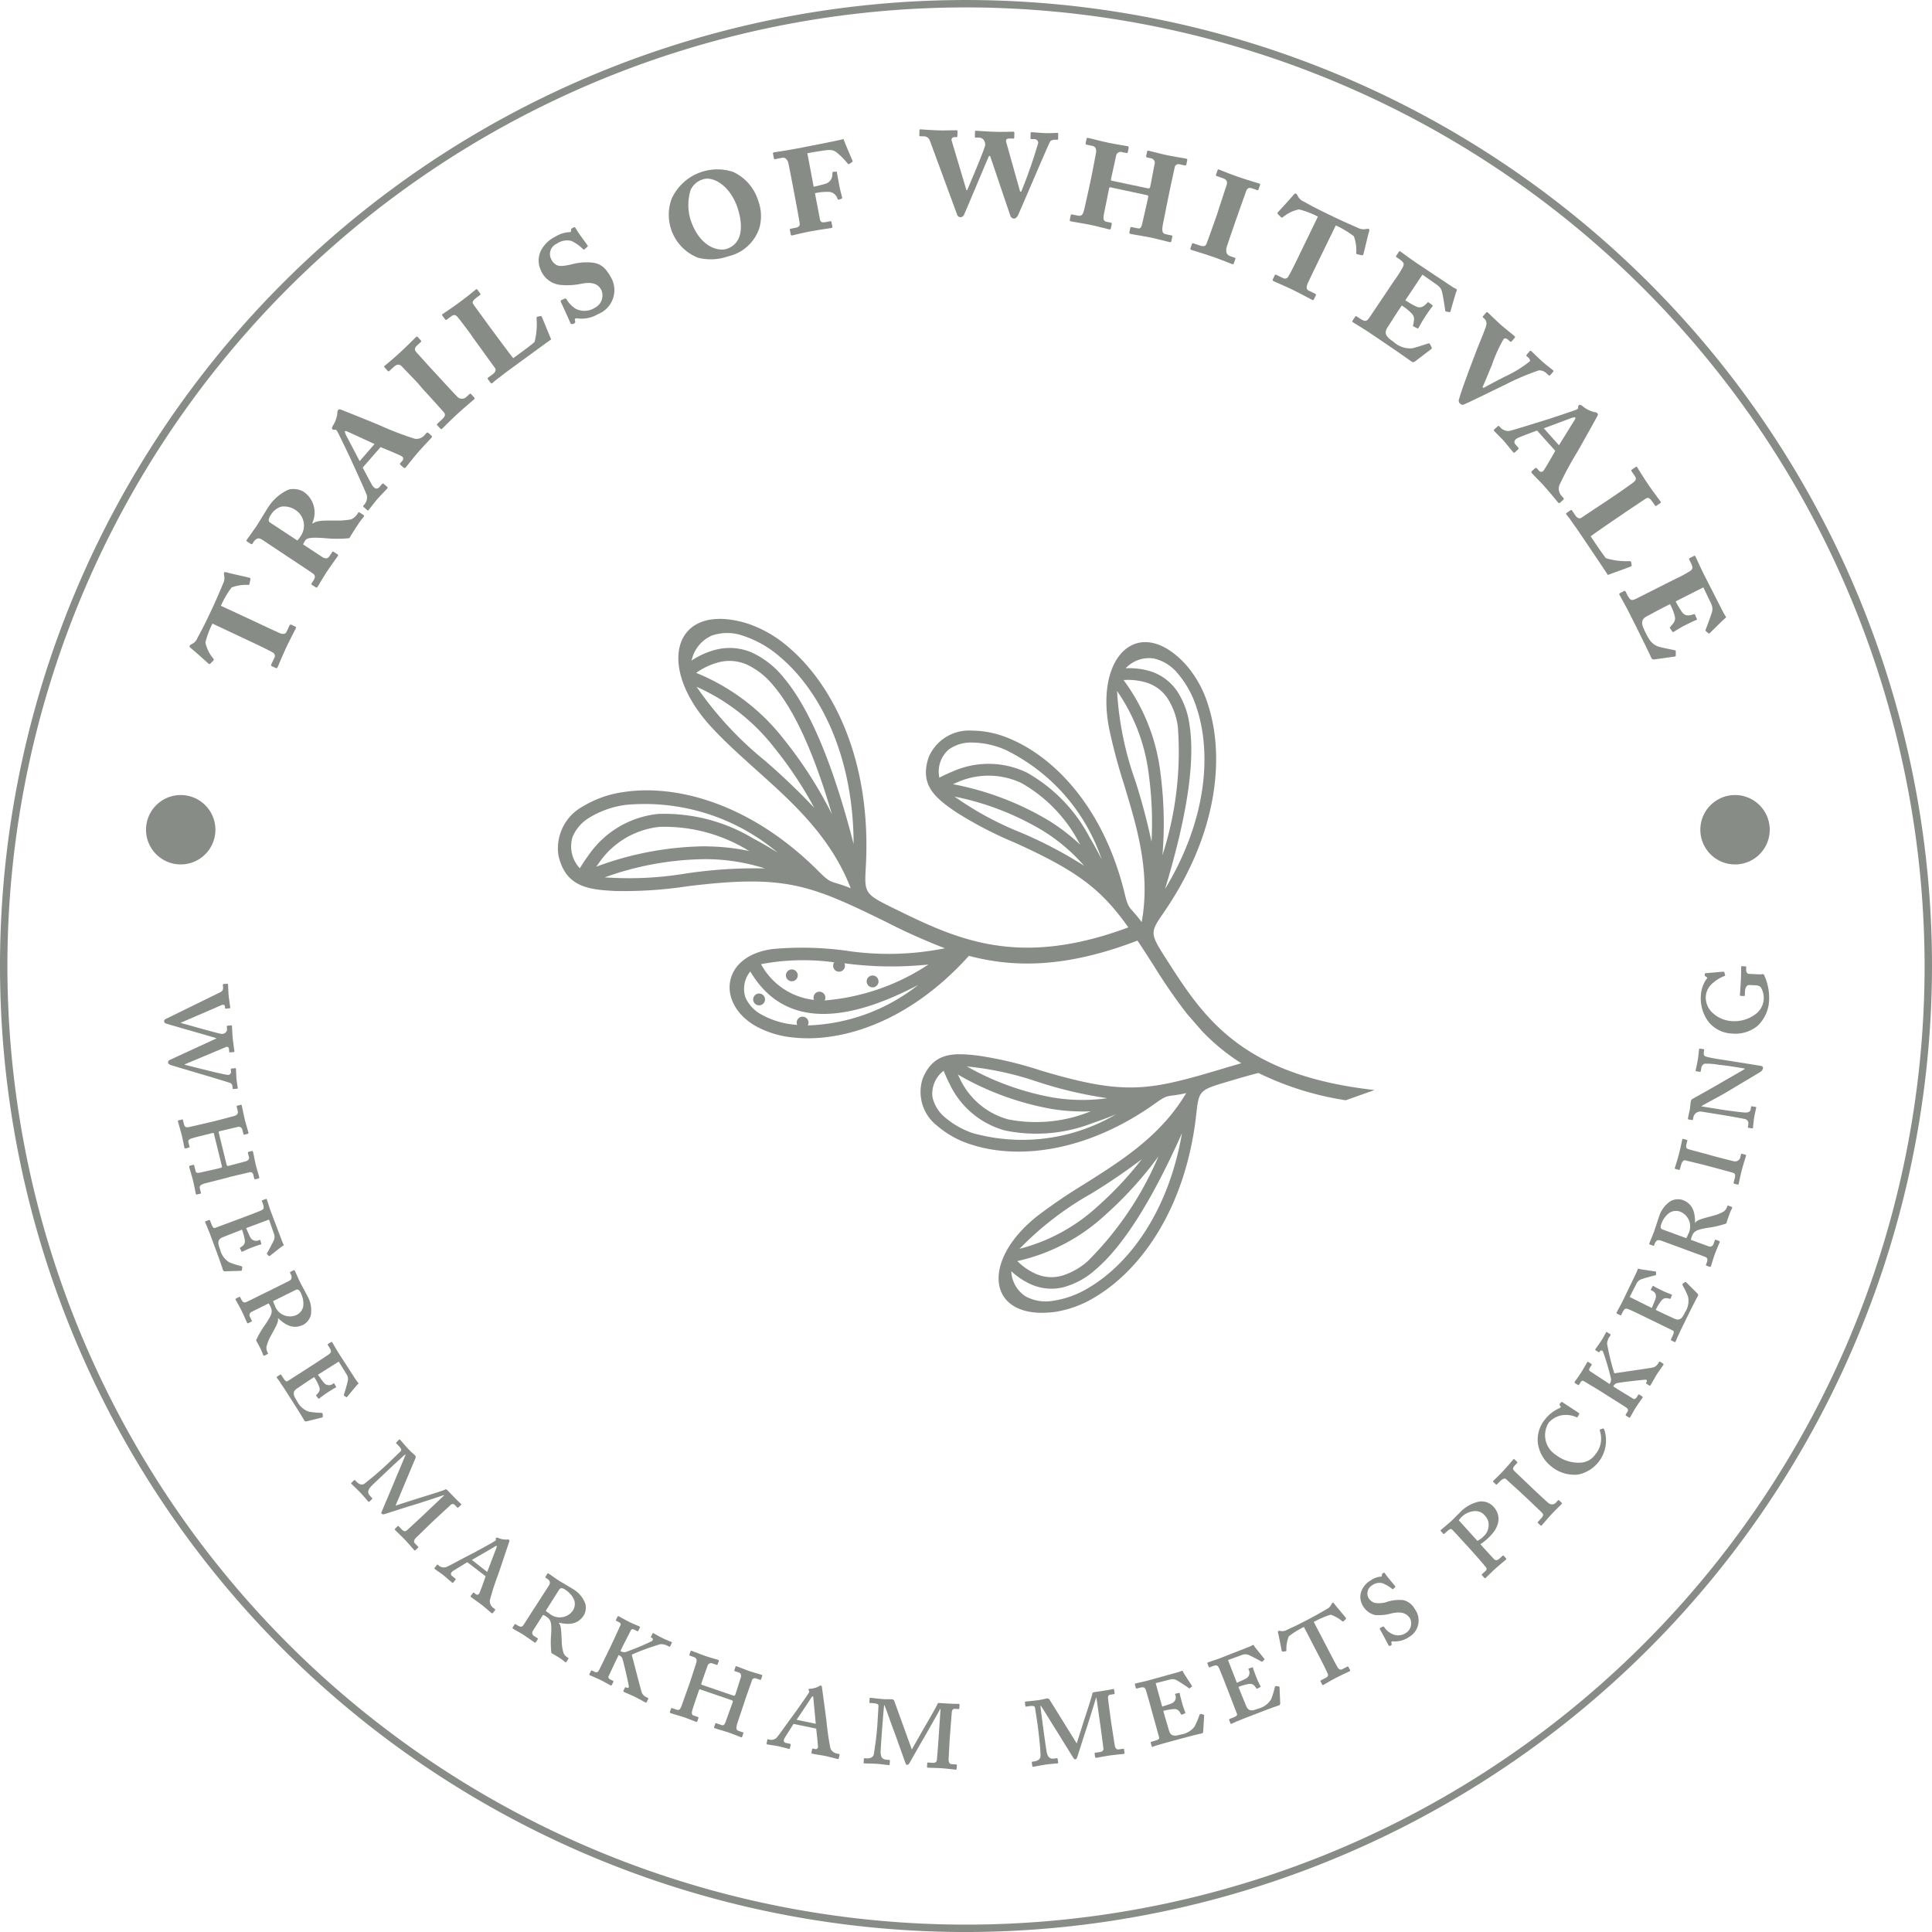 <svg id="seal" xmlns="http://www.w3.org/2000/svg" xmlns:xlink="http://www.w3.org/1999/xlink" width="106.692" height="106.693" viewBox="0 0 106.692 106.693">
  <defs>
    <clipPath id="clip-path">
      <rect id="Rectangle_72" data-name="Rectangle 72" width="106.692" height="106.693" fill="#878d86"/>
    </clipPath>
  </defs>
  <g id="Group_132" data-name="Group 132" clip-path="url(#clip-path)">
    <path id="Path_140" data-name="Path 140" d="M93.129,99.409a9.8,9.8,0,0,0,2.957.032,22.911,22.911,0,0,1-3.837-.9,17.227,17.227,0,0,0-3.915-.853,15.026,15.026,0,0,0,4.8,1.725m4.856,3.4a33.491,33.491,0,0,1-2.793,1.9,17.44,17.44,0,0,0-3.957,3.046,10.058,10.058,0,0,0,4.322-2.353,19.123,19.123,0,0,0,2.427-2.593m2.226-1.447q-2.5,5.608-4.78,7.543a4.373,4.373,0,0,1-1.748.966,2.762,2.762,0,0,1-1.75-.127,3.935,3.935,0,0,1-1.152-.753,1.74,1.74,0,0,0,.793,1.392,2.339,2.339,0,0,0,1.5.245,5.285,5.285,0,0,0,2.013-.741c2.134-1.269,4.357-4.089,5.122-8.524m-1.3,1.286a20.676,20.676,0,0,1-2.935,3.234,10.5,10.5,0,0,1-4.86,2.55,3.428,3.428,0,0,0,1.06.721,2.14,2.14,0,0,0,1.353.1,3.759,3.759,0,0,0,1.491-.833,18.168,18.168,0,0,0,3.89-5.771M90.6,100.608a7.967,7.967,0,0,0,4.486-.409l.1-.033a10.824,10.824,0,0,1-2.153-.127,15.886,15.886,0,0,1-5.2-1.905l.1.2a4.159,4.159,0,0,0,2.675,2.276m-1.829.793a10.218,10.218,0,0,0,7.789-1.072q-.658.273-1.273.476a8.564,8.564,0,0,1-4.852.419,4.773,4.773,0,0,1-3.077-2.6,7.634,7.634,0,0,1-.315-.7,1.585,1.585,0,0,0-.617,1.462,2.034,2.034,0,0,0,.7,1.121,4.631,4.631,0,0,0,1.648.9m4.081-17.294A16.192,16.192,0,0,0,87.561,82.1c.07-.031.139-.06.208-.088a4.25,4.25,0,0,1,3.586.031,8.133,8.133,0,0,1,3.188,3.314l.054.09a11.066,11.066,0,0,0-1.747-1.34m2.918,2.134q-.326-.651-.665-1.217a8.748,8.748,0,0,0-3.464-3.567,4.87,4.87,0,0,0-4.112-.049,7.617,7.617,0,0,0-.714.333,1.617,1.617,0,0,1,.5-1.54,2.072,2.072,0,0,1,1.286-.4,4.729,4.729,0,0,1,1.873.407,10.437,10.437,0,0,1,5.3,6.033m-8.116-3.455a15.341,15.341,0,0,1,4.854,1.873,10.007,10.007,0,0,1,2.3,1.95,23.379,23.379,0,0,0-3.566-1.865,17.563,17.563,0,0,1-3.591-1.958M99.986,78.97a18.546,18.546,0,0,1-.854,7.052,21.066,21.066,0,0,0-.1-4.457,10.724,10.724,0,0,0-2.047-5.215,3.494,3.494,0,0,1,1.3.151,2.181,2.181,0,0,1,1.109.829,3.83,3.83,0,0,1,.595,1.639m-3.365-2.018a10.259,10.259,0,0,1,1.764,4.7,19.548,19.548,0,0,1,.141,3.623,34.421,34.421,0,0,0-.886-3.332,17.84,17.84,0,0,1-1.018-5m2.655,10.932q1.816-6,1.352-9.016a4.466,4.466,0,0,0-.7-1.913,2.82,2.82,0,0,0-1.435-1.071A4.024,4.024,0,0,0,97.1,75.7a1.774,1.774,0,0,1,1.542-.544,2.388,2.388,0,0,1,1.321.814,5.414,5.414,0,0,1,1.058,1.917c.8,2.406.63,6.068-1.743,10m-25.34-2.357a17.68,17.68,0,0,0-6.072,1.127c.047-.068.1-.135.143-.2a4.639,4.639,0,0,1,3.362-2,8.876,8.876,0,0,1,4.855,1.283l.1.054a12.041,12.041,0,0,0-2.39-.259m3.932.335q-.673-.422-1.311-.759A9.546,9.546,0,0,0,71.3,83.742a5.318,5.318,0,0,0-3.864,2.287,8.537,8.537,0,0,0-.477.716,1.766,1.766,0,0,1-.406-1.721,2.26,2.26,0,0,1,.973-1.1,5.157,5.157,0,0,1,1.978-.682,11.39,11.39,0,0,1,8.362,2.623m-9.531,1.381a16.756,16.756,0,0,1,5.591-1.006,10.931,10.931,0,0,1,3.255.513,25.5,25.5,0,0,0-4.384.283,19.146,19.146,0,0,1-4.461.21m9.341-10.555q1.738,2.066,3.2,7.063a23.04,23.04,0,0,0-2.625-4.1,11.711,11.711,0,0,0-4.868-3.7,3.812,3.812,0,0,1,1.3-.6,2.382,2.382,0,0,1,1.505.144,4.176,4.176,0,0,1,1.485,1.192m-4.283.026A11.21,11.21,0,0,1,77.709,80.1,21.308,21.308,0,0,1,79.9,83.4,37.58,37.58,0,0,0,77.179,80.8,19.442,19.442,0,0,1,73.4,76.714m8.678,8.691q-1.709-6.628-3.853-9.177a4.881,4.881,0,0,0-1.742-1.386,3.084,3.084,0,0,0-1.946-.185,4.394,4.394,0,0,0-1.406.614,1.938,1.938,0,0,1,1.13-1.382,2.611,2.611,0,0,1,1.694.009,5.9,5.9,0,0,1,2.075,1.188c2.11,1.791,4.029,5.3,4.048,10.318m-3.661,7.466a.327.327,0,1,0,.036-.46.327.327,0,0,0-.036.46m4.46.335a.327.327,0,1,0,.037-.461.327.327,0,0,0-.037.461m-2.4.842a.327.327,0,1,0-.587-.034,3.794,3.794,0,0,1-2.925-1.974,12.556,12.556,0,0,1,4.041-.1.327.327,0,1,0,.564.053h0a19.531,19.531,0,0,0,4.638.067,12.167,12.167,0,0,1-5.734,1.985M76.61,94.2a.327.327,0,1,0,.036-.461.327.327,0,0,0-.036.461m2.938,1.222a.327.327,0,1,0-.588-.026c-.074-.007-.146-.014-.218-.023a4.55,4.55,0,0,1-1.76-.555,1.975,1.975,0,0,1-.876-.937,1.5,1.5,0,0,1,.267-1.436q2.539,4.279,9.269.743a10.365,10.365,0,0,1-6.093,2.234m21.452,4.9c-.588,5.3-3.141,8.65-5.585,10.1a5.935,5.935,0,0,1-2.26.827c-3.707.46-4.123-2.8-.9-5.327a31.056,31.056,0,0,1,2.6-1.762c2.048-1.293,4.191-2.647,5.588-5-1.04.241-.924.006-1.67.541-3.953,2.828-7.761,3.1-10.2,2.3a5.278,5.278,0,0,1-1.876-1.031,2.364,2.364,0,0,1-.808-2.606c.605-1.48,1.725-1.434,3.087-1.271a21,21,0,0,1,3.457.826c4.686,1.4,5.977,1.1,10.054-.115.333-.1.665-.2,1-.292a11.381,11.381,0,0,1-2.164-1.77l-.838-.962a30.65,30.65,0,0,1-1.823-2.642c-.329-.516-.628-.981-.911-1.4-3.964,1.524-6.849,1.495-9.307.842-3.381,3.759-7.18,4.816-9.784,4.5a5.263,5.263,0,0,1-2.038-.648c-2.121-1.258-1.846-3.859.995-4.23a18.039,18.039,0,0,1,4.025.09,15.7,15.7,0,0,0,5.474-.13,33.258,33.258,0,0,1-3.2-1.431c-4.257-2.088-5.619-2.658-11.028-1.991A23.451,23.451,0,0,1,68.933,88c-1.527-.074-2.766-.231-3.157-1.97a2.636,2.636,0,0,1,1.372-2.714,5.874,5.874,0,0,1,2.253-.785c2.825-.425,6.962.575,10.781,4.417.721.726.637.445,1.735.9-1.1-2.847-3.2-4.731-5.213-6.533-.888-.8-1.758-1.575-2.526-2.417-3.073-3.372-2.009-6.881,1.979-5.688a6.611,6.611,0,0,1,2.33,1.329c2.417,2.051,4.6,6.2,4.264,12.14-.082,1.443-.065,1.488,1.541,2.276,3.42,1.677,6.817,3.342,12.958,1.053-1.479-2.075-2.751-3.09-6.274-4.679a21.361,21.361,0,0,1-3.22-1.673c-1.16-.784-2.055-1.5-1.534-3.044a2.413,2.413,0,0,1,2.365-1.471,5.392,5.392,0,0,1,2.136.457c2.413,1.012,5.174,3.764,6.335,8.588.219.911.287.652.927,1.533h0c.5-2.75-.254-5.226-.97-7.593a31.987,31.987,0,0,1-.826-3.094c-.8-4.1,1.7-6.341,4.256-3.51a6.057,6.057,0,0,1,1.191,2.149c.915,2.755.649,7.044-2.441,11.531-.751,1.09-.759,1.134.123,2.514,2.065,3.233,4.116,6.442,11.525,7.275l-1.588.565a16.712,16.712,0,0,1-4.825-1.508c-.582.149-1.154.319-1.728.489-1.539.457-1.56.495-1.7,1.783" transform="translate(-34.938 -38.795)" fill="#878d86" fill-rule="evenodd"/>
    <path id="Path_141" data-name="Path 141" d="M53.346,106.693a53.346,53.346,0,1,1,53.346-53.347,53.407,53.407,0,0,1-53.346,53.347m0-106.283a52.937,52.937,0,1,0,52.937,52.936A53,53,0,0,0,53.346.409" transform="translate(0 0)" fill="#878d86"/>
    <path id="Path_142" data-name="Path 142" d="M20.491,120.424l0,.031c.245.049,2.216.573,2.406.555a.164.164,0,0,0,.142-.189l-.011-.119c0-.032.02-.042.052-.045l.19-.018c.024,0,.04,0,.044.045s.016.422.03.565c.015.159.066.443.072.489,0,.024-.013.033-.06.037l-.175.016c-.032,0-.048,0-.051-.035l-.009-.1a.253.253,0,0,0-.09-.184c-.068-.049-3.031-.91-3.3-1-.075-.025-.158-.065-.166-.145s.06-.126.121-.156L22.228,119v-.016c-.2-.069-2.543-.733-2.75-.8-.074-.025-.126-.06-.132-.124s.03-.107.106-.146l3-1.47a.257.257,0,0,0,.149-.279l-.013-.134c0-.024.013-.033.037-.036l.206-.019c.032,0,.04,0,.044.036s.019.446.035.621c.012.119.082.6.086.647s-.011.05-.051.054l-.182.017a.042.042,0,0,1-.052-.043l-.008-.087c-.006-.063-.074-.112-.167-.072l-2.259.976,0,.024c.171.032,2.114.6,2.258.6a.336.336,0,0,0,.216-.085.266.266,0,0,0,.067-.222l-.011-.111c0-.024.013-.034.044-.037l.2-.019a.037.037,0,0,1,.043.037c0,.039.022.486.043.7.015.158.085.64.091.695,0,.024-.012.041-.059.045l-.175.017c-.032,0-.049,0-.052-.035l-.015-.159a.112.112,0,0,0-.17-.1Z" transform="translate(-10.283 -61.651)" fill="#878d86"/>
    <path id="Path_143" data-name="Path 143" d="M23.681,134.291c-.163.039-1.088.275-1.157.293-.3.081-.366.147-.326.309l.055.224c.007.031-.014.044-.045.052l-.17.041c-.038.01-.058,0-.069-.049-.017-.069-.091-.469-.151-.716-.04-.163-.177-.621-.208-.745-.013-.054.006-.075.037-.082l.178-.044c.03-.007.05,0,.059.043l.074.3c.029.116.127.116.3.073.108-.026.9-.2,1.04-.239l.069-.017c.054-.014.054-.046.033-.132l-.423-1.723c-.015-.062-.027-.076-.066-.066l-.069.016c-.131.033-.889.219-1.034.263-.237.066-.271.132-.244.24l.057.231c.007.031,0,.051-.043.06l-.17.041a.048.048,0,0,1-.066-.033c-.022-.092-.106-.532-.148-.7-.037-.147-.183-.643-.209-.751-.009-.039,0-.059.041-.067l.178-.044c.038-.009.05,0,.059.043l.059.24c.044.177.169.155.334.122.1-.024,1.063-.244,1.186-.275l.217-.053c.309-.076.908-.24.986-.259.224-.055.273-.157.238-.3l-.052-.209c-.011-.046,0-.066.039-.076l.163-.039c.046-.012.064-.008.078.046.021.085.121.593.169.786.042.17.173.6.193.691.012.046,0,.066-.046.077l-.163.04c-.039.009-.056.006-.069-.048l-.053-.217a.2.2,0,0,0-.252-.159c-.069.017-.713.166-.945.223l-.062.016a.055.055,0,0,0-.047.077l.43,1.747c.019.078.042.1.1.09l.07-.018c.208-.051.808-.215.87-.23.163-.04.228-.138.2-.239l-.056-.224c-.01-.038,0-.059.033-.066l.178-.044c.039-.009.059,0,.068.04.021.085.115.57.157.741.032.132.17.589.184.652s-.006.075-.06.089l-.147.036c-.031.007-.056.005-.071-.056l-.05-.2a.167.167,0,0,0-.227-.125c-.116.029-.9.212-1.077.256Z" transform="translate(-11.157 -69.246)" fill="#878d86"/>
    <path id="Path_144" data-name="Path 144" d="M26.452,142.953c.017.045.2.477.24.531a.355.355,0,0,0,.488.123c.03-.011.04-.006.051.024l.054.167c.011.03,0,.058-.028.061-.073.01-.468.157-.535.183-.164.061-.387.17-.482.213a.034.034,0,0,1-.052-.023l-.073-.151c-.008-.023-.014-.037.014-.057.172-.106.275-.2.247-.406a2.823,2.823,0,0,0-.156-.579l-.253.1c-.261.1-.688.273-.785.309-.351.131-.293.355-.173.676a1.157,1.157,0,0,0,.5.713,4.021,4.021,0,0,0,.647.208c.066.018.087.053.081.081l-.022.144a.049.049,0,0,1-.044.042l-.891.027a.128.128,0,0,1-.105-.055c-.008-.022-.042-.137-.149-.445s-.287-.794-.579-1.577c-.025-.067-.083-.2-.133-.333s-.11-.248-.126-.293.006-.053.036-.064l.172-.064c.03-.012.05,0,.064.035l.025.068c.131.35.169.361.274.323l1.588-.593c.4-.148.877-.335.949-.371.148-.081.161-.136.05-.435l-.028-.075c-.008-.022,0-.036.041-.05l.179-.066a.037.037,0,0,1,.052.023c.041.112.172.531.214.643l.63,1.668c.028.075.079.167.09.2.006.015,0,.035-.088.083-.062.04-.625.488-.672.522-.028.018-.043.024-.056.012l-.1-.1c-.013-.013-.024-.042.005-.079s.3-.537.373-.708a.479.479,0,0,0,.006-.325l-.28-.8Z" transform="translate(-12.857 -75.133)" fill="#878d86"/>
    <path id="Path_145" data-name="Path 145" d="M30.73,150.337c.139-.078.186-.181.086-.38l-.035-.072c-.011-.022.007-.039.036-.053l.171-.086c.021-.01.043,0,.057.024s.217.489.281.617c.043.086.373.7.418.789a1.586,1.586,0,0,1,.183,1.066.867.867,0,0,1-.4.509c-.492.244-.916.108-1.4-.356l-.014.007c.045.182-.1.435-.373.934a2.473,2.473,0,0,0-.258.626.553.553,0,0,0,.081.36c.015.029,0,.046-.046.067l-.143.071a.048.048,0,0,1-.071-.017c-.007-.015-.029-.075-.057-.15s-.067-.154-.1-.225c-.082-.164-.174-.331-.242-.449a5.23,5.23,0,0,1,.529-.9c.314-.476.418-.662.269-.961a.8.8,0,0,0-.107-.178l-.941.468a.2.2,0,0,0-.079.288l.092.186c.015.028.007.05-.014.06l-.171.086c-.035.017-.057.01-.078-.033s-.195-.445-.312-.681c-.089-.178-.291-.532-.316-.582-.014-.028,0-.053.036-.071l.164-.082c.022-.01.043,0,.057.026l.043.085c.085.171.156.242.313.164.353-.166.77-.383,1.209-.593Zm-.886,1.117a1.646,1.646,0,0,0,.092.222.881.881,0,0,0,1.2.544.678.678,0,0,0,.375-.482,1.323,1.323,0,0,0-.151-.768c-.054-.108-.135-.2-.264-.136Z" transform="translate(-14.765 -79.6)" fill="#878d86"/>
    <path id="Path_146" data-name="Path 146" d="M34.89,160.011c.026.04.3.422.348.467a.355.355,0,0,0,.5.016c.027-.016.037-.015.055.012l.088.152c.017.027.017.056-.015.066-.069.026-.423.253-.484.293-.147.095-.342.248-.425.311-.027.017-.042.007-.055-.013l-.1-.131c-.013-.021-.022-.034,0-.058.146-.142.227-.251.156-.451a2.865,2.865,0,0,0-.276-.533l-.228.148c-.234.15-.614.413-.7.469-.315.2-.21.409-.025.7a1.153,1.153,0,0,0,.644.589,4.117,4.117,0,0,0,.677.067c.068,0,.1.033.1.061l.009.147a.048.048,0,0,1-.034.049l-.865.216a.124.124,0,0,1-.114-.031c-.013-.02-.071-.125-.24-.4s-.45-.713-.9-1.417c-.039-.06-.123-.177-.2-.3s-.16-.219-.185-.259-.006-.053.021-.07l.154-.1c.027-.017.049-.013.071.021l.039.059c.2.316.242.319.335.258l1.426-.917c.355-.229.786-.515.848-.564.128-.111.129-.169-.043-.437l-.043-.067c-.014-.02,0-.035.029-.057l.161-.1a.038.038,0,0,1,.055.012c.064.1.281.482.346.583l.971,1.5c.044.067.112.145.13.172s0,.036-.068.1c-.052.052-.507.61-.545.653-.022.024-.036.033-.051.024l-.116-.077c-.015-.009-.033-.036-.012-.078.012-.027.18-.588.214-.771a.477.477,0,0,0-.063-.319l-.443-.718Z" transform="translate(-17.331 -84.095)" fill="#878d86"/>
    <path id="Path_147" data-name="Path 147" d="M44.035,169.712a.037.037,0,0,1,.056,0c.033.034.322.374.476.536s.275.255.347.33a.136.136,0,0,1,.029.158l-1.1,2.623c.154-.058,1-.323,1.318-.427.273-.082,1.335-.409,1.409-.458.046-.032.09-.02.145.037.575.607.707.712.746.753.022.023.01.045-.019.072l-.121.115a.05.05,0,0,1-.079,0l-.132-.138a.154.154,0,0,0-.225.006c-.052.05-.936.865-1.016.942s-.827.805-.879.854c-.11.1-.169.226-.082.319l.181.19a.038.038,0,0,1,0,.057l-.139.131a.05.05,0,0,1-.079,0c-.044-.046-.333-.386-.525-.588-.137-.145-.494-.487-.533-.527-.022-.023-.015-.052.025-.09l.116-.11a.042.042,0,0,1,.067,0l.175.185c.11.115.211.1.264.046.092-.076.877-.81.935-.865l1.133-1.074-.005-.016c-.085.026-1.505.5-1.789.577-.216.062-1.426.452-1.477.468s-.13.036-.174-.011-.021-.079,0-.129.7-1.649.746-1.772c.1-.245.5-1.163.566-1.37l-.011-.011c-.069.043-.987.9-1.027.942s-.832.778-.89.854c-.186.221-.167.356,0,.53l.082.086c.022.023.01.045-.019.073l-.127.121a.043.043,0,0,1-.067,0c-.033-.035-.273-.323-.443-.5-.12-.127-.45-.44-.483-.475s-.022-.046.025-.09l.116-.109a.041.041,0,0,1,.062,0l.071.075c.159.168.321.19.425.125a17.248,17.248,0,0,0,1.331-1.142c.052-.05.6-.576.647-.624.087-.082.133-.126-.1-.369l-.1-.1a.038.038,0,0,1,0-.057Z" transform="translate(-22 -90.21)" fill="#878d86"/>
    <path id="Path_148" data-name="Path 148" d="M53.027,182.639l-.776.475c-.135.1-.18.192-.048.3l.157.123a.047.047,0,0,1,.009.078l-.108.138c-.02.025-.04.039-.072.015-.05-.039-.368-.318-.468-.4-.119-.093-.448-.319-.5-.363-.025-.019,0-.051.019-.076l.1-.132c.02-.026.03-.038.055-.019l.088.069a.421.421,0,0,0,.36.068c.083-.015.992-.519,1.387-.715.113-.053,1.149-.618,1.27-.7.042-.029.133-.068.1-.121,0-.023,0-.069.024-.082,0-.017.031-.026.1,0a1.174,1.174,0,0,0,.494.092.1.1,0,0,1,.109.015c.038.029.031.065.009.119-.108.319-.488,1.467-.6,1.781a14.932,14.932,0,0,0-.464,1.436.469.469,0,0,0,.163.4l.119.093c.025.019.017.043,0,.062l-.1.132a.062.062,0,0,1-.089.022c-.074-.059-.393-.338-.537-.45-.119-.093-.5-.363-.586-.427a.06.06,0,0,1-.006-.1l.1-.132c.015-.019.036-.033.06-.014l.1.079a.123.123,0,0,0,.184-.028c.073-.146.3-.779.357-.964Zm1.1.539.51-1.339c.017-.048.03-.078.012-.093s-.046-.005-.1.03-1.191.7-1.271.735Z" transform="translate(-27.221 -96.369)" fill="#878d86"/>
    <path id="Path_149" data-name="Path 149" d="M62.444,186.144c.079-.138.066-.251-.123-.371l-.067-.043c-.021-.013-.014-.037,0-.064l.1-.161c.013-.02.035-.025.062-.008s.437.307.558.384c.081.051.677.4.765.459a1.576,1.576,0,0,1,.706.818.866.866,0,0,1-.077.64c-.3.464-.728.565-1.378.415l-.009.014c.134.132.135.425.162.99a2.516,2.516,0,0,0,.1.67.549.549,0,0,0,.255.266c.027.017.021.042-.005.082l-.086.133a.048.048,0,0,1-.07.022c-.013-.009-.063-.051-.126-.1s-.137-.1-.2-.139c-.155-.1-.32-.194-.438-.261a5.093,5.093,0,0,1-.013-1.046c.023-.571.017-.782-.265-.963a.78.78,0,0,0-.184-.1l-.564.887a.2.2,0,0,0,.081.287l.174.111c.027.018.031.039.019.059l-.1.161c-.022.033-.044.038-.084.013s-.4-.281-.618-.423c-.168-.107-.524-.3-.57-.335-.027-.017-.028-.045-.006-.079l.1-.155c.013-.02.035-.025.061-.008l.081.051c.161.1.258.127.352-.02.217-.325.462-.726.73-1.131Zm-.183,1.413a1.49,1.49,0,0,0,.193.142.88.88,0,0,0,1.3-.15.678.678,0,0,0,.074-.6,1.324,1.324,0,0,0-.526-.581c-.1-.064-.219-.1-.3.019Z" transform="translate(-32.123 -98.602)" fill="#878d86"/>
    <path id="Path_150" data-name="Path 150" d="M71.19,192.467l.036.017a.455.455,0,0,0,.228.04,13.075,13.075,0,0,0,1.469-.61c.067-.046.084-.135,0-.178l-.028-.015c-.022-.01-.029-.032-.015-.059l.081-.165c.014-.029.032-.029.061-.015s.347.2.562.3c.142.069.382.16.424.181.022.011.029.032.015.06l-.081.164c-.014.029-.032.047-.067.029l-.1-.049a.734.734,0,0,0-.386-.082,13.576,13.576,0,0,0-1.576.577c.03.1.53,2.049.562,2.11a.5.5,0,0,0,.212.219l.115.057a.048.048,0,0,1,.018.07l-.074.151c-.014.029-.042.05-.071.036s-.418-.231-.59-.315c-.1-.049-.554-.245-.6-.269s-.039-.045-.022-.081l.074-.15a.047.047,0,0,1,.064-.022l.036.018c.071.035.121-.012.117-.058,0-.1-.322-1.5-.369-1.581a.357.357,0,0,0-.143-.141l-.05-.025-.115.236c-.109.222-.413.879-.445.943s.03.139.094.171l.15.073c.029.014.036.036.019.07l-.074.151c-.014.028-.042.049-.071.036s-.383-.214-.583-.312c-.143-.07-.547-.241-.576-.255s-.025-.038-.007-.074l.074-.15c.017-.036.038-.043.067-.029l.157.077a.146.146,0,0,0,.192-.048c.046-.057.4-.8.658-1.326l.1-.215c.1-.2.423-.918.458-.99.024-.049.038-.114-.1-.18l-.129-.063c-.029-.014-.026-.038-.015-.06l.085-.172c.011-.021.028-.039.071-.019s.354.2.6.322c.171.084.49.213.539.238s.033.043.015.079l-.077.157a.042.042,0,0,1-.064.022l-.142-.071c-.122-.06-.172-.048-.217.045s-.393.765-.48.943Z" transform="translate(-36.927 -101.286)" fill="#878d86"/>
    <path id="Path_151" data-name="Path 151" d="M83.083,197.471c-.054.158-.356,1.066-.38,1.133-.092.3-.074.388.085.442l.218.074c.03.011.03.037.02.066l-.057.167c-.013.037-.033.047-.078.032-.068-.024-.445-.178-.686-.26-.158-.055-.618-.186-.738-.228-.053-.018-.06-.046-.05-.076l.059-.173c.01-.03.03-.04.068-.028l.294.1c.113.038.167-.044.226-.218.036-.1.314-.868.361-1l.023-.068c.018-.052-.01-.07-.092-.1l-1.68-.575c-.061-.02-.078-.018-.091.02l-.022.067c-.044.128-.3.867-.339,1.012-.072.236-.035.3.07.336l.226.077c.03.01.04.031.027.069l-.057.165c-.01.03-.033.048-.063.037-.09-.031-.5-.2-.67-.255-.143-.048-.641-.193-.746-.23-.037-.013-.047-.033-.035-.071l.059-.173c.014-.038.03-.04.068-.028l.233.081c.174.059.223-.059.284-.215.033-.1.368-1.027.409-1.147l.073-.212c.1-.3.289-.894.315-.969.074-.219.015-.315-.121-.361l-.2-.07c-.045-.015-.055-.036-.042-.073l.054-.158c.015-.045.028-.058.08-.038.083.029.565.218.754.283.165.057.6.181.687.208.045.015.055.036.039.081l-.055.158c-.012.038-.025.05-.078.033l-.211-.072a.2.2,0,0,0-.27.126c-.023.068-.245.69-.322.917l-.021.06a.056.056,0,0,0,.04.081l1.7.583c.075.026.111.021.132-.039l.023-.067c.069-.2.255-.8.276-.857.054-.157.007-.267-.091-.3l-.219-.074c-.037-.014-.047-.034-.037-.064l.059-.173c.013-.037.033-.048.07-.034.083.028.542.211.708.268.128.043.588.176.649.195s.06.046.042.1l-.049.143c-.01.03-.026.05-.086.03l-.2-.067a.167.167,0,0,0-.228.124c-.039.113-.307.872-.366,1.045Z" transform="translate(-41.98 -103.453)" fill="#878d86"/>
    <path id="Path_152" data-name="Path 152" d="M91.867,200.832l-.485.769c-.08.147-.077.253.087.288l.195.04c.047.009.05.035.043.066l-.035.171c-.007.031-.019.053-.058.045-.062-.013-.471-.122-.6-.147-.148-.031-.543-.088-.613-.1-.031-.007-.023-.045-.017-.076l.034-.164c.007-.031.009-.046.041-.04l.11.023a.424.424,0,0,0,.353-.1c.067-.051.659-.9.927-1.255.078-.1.757-1.063.831-1.186.025-.043.089-.119.04-.154a.1.1,0,0,1-.015-.084c0-.017.016-.037.089-.038a1.161,1.161,0,0,0,.484-.136.1.1,0,0,1,.1-.035c.047.01.056.044.06.1.045.335.211,1.532.248,1.865a14.88,14.88,0,0,0,.219,1.493.462.462,0,0,0,.323.285l.148.031c.032.006.035.032.03.055l-.034.163c-.005.024-.022.069-.069.059-.094-.02-.5-.129-.682-.166-.148-.03-.613-.1-.714-.124-.054-.011-.054-.052-.048-.082l.034-.163c.005-.024.018-.046.048-.039l.126.026a.122.122,0,0,0,.152-.106c0-.163-.08-.83-.1-1.022Zm1.229-.006-.135-1.426c-.006-.05-.008-.083-.031-.088s-.044.015-.08.073-.759,1.152-.815,1.221Z" transform="translate(-48.046 -105.633)" fill="#878d86"/>
    <path id="Path_153" data-name="Path 153" d="M102.153,200.2a.039.039,0,0,1,.043-.038c.048,0,.491.058.714.073s.375,0,.478.009a.136.136,0,0,1,.129.1l.967,2.676c.074-.147.518-.914.681-1.207.145-.246.705-1.205.727-1.292.012-.054.053-.076.133-.071.834.058,1,.045,1.058.049.032,0,.038.026.036.066l-.012.168a.05.05,0,0,1-.06.051l-.19-.013c-.111-.007-.149.078-.162.156s-.1,1.271-.111,1.381-.063,1.154-.068,1.225c-.01.151.03.282.156.29l.262.019a.038.038,0,0,1,.037.042l-.013.192a.049.049,0,0,1-.059.051c-.064,0-.507-.058-.786-.077-.2-.014-.693-.024-.749-.028-.032,0-.046-.026-.042-.082l.011-.159a.042.042,0,0,1,.051-.045l.254.017c.159.011.221-.072.226-.145.015-.118.1-1.19.1-1.269l.106-1.557-.015-.009c-.044.077-.773,1.384-.926,1.637-.117.192-.743,1.3-.77,1.345s-.072.115-.136.111c-.047,0-.068-.044-.089-.094s-.6-1.686-.651-1.809c-.1-.246-.422-1.195-.512-1.393h-.015c-.021.079-.115,1.333-.119,1.389s-.085,1.136-.076,1.232c.012.288.118.375.356.392l.119.008c.032,0,.038.027.036.067l-.012.175a.042.042,0,0,1-.051.044c-.047,0-.419-.052-.666-.07-.175-.012-.63-.018-.677-.022s-.046-.019-.042-.082l.011-.159c0-.032.02-.047.044-.045l.1.007c.23.016.365-.079.4-.2a17.367,17.367,0,0,0,.207-1.743c.005-.071.048-.826.053-.9.008-.119.012-.183-.321-.206l-.143-.009a.038.038,0,0,1-.037-.043Z" transform="translate(-54.129 -106.403)" fill="#878d86"/>
    <path id="Path_154" data-name="Path 154" d="M120.834,199.864a.038.038,0,0,1,.034-.046c.048-.006.492-.045.713-.077s.367-.076.47-.091a.135.135,0,0,1,.146.068l1.5,2.417c.042-.159.316-1,.415-1.323.09-.27.438-1.326.441-1.414,0-.056.037-.085.115-.1.828-.117.991-.165,1.046-.173.031,0,.043.018.048.058l.023.165a.049.049,0,0,1-.046.063l-.19.028c-.111.015-.13.106-.127.187s.163,1.263.18,1.374.178,1.142.188,1.211c.022.149.087.269.213.251l.26-.037a.037.037,0,0,1,.044.034l.027.189a.051.051,0,0,1-.048.064c-.063.009-.508.047-.784.088-.2.028-.682.121-.737.128-.032,0-.051-.017-.059-.073l-.022-.157a.043.043,0,0,1,.041-.054l.252-.036c.157-.022.2-.117.191-.188-.009-.119-.153-1.185-.164-1.263l-.221-1.545-.017-.007c-.027.085-.467,1.515-.564,1.794-.075.212-.456,1.425-.474,1.476s-.046.128-.109.136c-.047.006-.076-.03-.107-.074s-.941-1.523-1.014-1.633c-.143-.222-.66-1.082-.789-1.255l-.016,0c-.005.081.165,1.328.172,1.383s.153,1.129.182,1.222c.072.279.194.342.43.308l.118-.016c.032,0,.043.018.049.058l.025.173a.043.043,0,0,1-.041.055c-.048.007-.422.036-.666.071-.173.024-.62.112-.667.119s-.05-.009-.059-.073l-.022-.157c0-.032.009-.05.033-.053l.1-.015c.229-.033.341-.154.347-.274.02-.365-.147-1.653-.16-1.748-.01-.071-.125-.819-.134-.89-.018-.118-.027-.181-.357-.134l-.142.02a.037.037,0,0,1-.045-.034Z" transform="translate(-64.234 -105.853)" fill="#878d86"/>
    <path id="Path_155" data-name="Path 155" d="M135.3,198.948c.046-.013.493-.159.55-.191a.355.355,0,0,0,.167-.475c-.008-.031,0-.04.028-.049l.171-.038c.03-.008.058,0,.059.034,0,.073.114.48.133.549.046.169.134.4.17.5.008.031-.005.043-.029.05l-.156.059c-.024.006-.038.01-.055-.018-.091-.181-.17-.292-.383-.284a2.842,2.842,0,0,0-.59.1l.071.261c.073.268.21.71.238.81.1.36.328.323.658.233a1.159,1.159,0,0,0,.756-.437,4.161,4.161,0,0,0,.266-.626c.024-.064.06-.083.087-.074l.142.036a.049.049,0,0,1,.037.048l-.054.889c0,.043-.033.093-.064.1s-.141.03-.457.108-.817.215-1.623.434c-.069.019-.205.064-.343.1s-.257.087-.3.1-.053-.011-.061-.042l-.049-.177c-.007-.03,0-.049.042-.06l.069-.019c.361-.1.376-.135.346-.242L134.677,199c-.111-.408-.255-.9-.284-.98-.067-.154-.121-.172-.428-.088l-.077.02c-.023.007-.035-.006-.045-.045l-.051-.185a.036.036,0,0,1,.028-.048c.115-.031.544-.125.659-.156l1.719-.477c.077-.021.172-.063.2-.071s.035.006.076.1c.034.064.43.666.46.715.015.029.02.044.007.056l-.108.088c-.013.012-.044.02-.077-.012s-.508-.348-.672-.435a.479.479,0,0,0-.324-.036l-.818.207Z" transform="translate(-71.121 -104.703)" fill="#878d86"/>
    <path id="Path_156" data-name="Path 156" d="M143.969,196.018c.045-.016.474-.208.527-.246a.355.355,0,0,0,.118-.49c-.011-.03-.007-.04.023-.052l.166-.056c.03-.011.058,0,.062.028.011.072.163.466.189.533.063.163.174.385.219.478.012.03,0,.044-.022.052l-.15.075c-.022.009-.037.015-.056-.013-.109-.171-.2-.272-.41-.242a2.925,2.925,0,0,0-.577.163l.1.252c.1.26.281.684.318.781.135.348.359.288.679.165a1.158,1.158,0,0,0,.706-.513,4.136,4.136,0,0,0,.2-.65c.016-.066.051-.088.079-.081l.145.021a.048.048,0,0,1,.042.043l.037.89a.123.123,0,0,1-.052.106c-.022.008-.136.044-.443.155s-.79.3-1.57.6c-.066.025-.2.085-.331.137s-.246.112-.291.129-.053,0-.065-.034l-.066-.171c-.012-.03,0-.05.035-.065l.067-.026c.349-.134.359-.174.319-.277l-.611-1.581c-.153-.394-.347-.874-.383-.945-.082-.148-.139-.159-.436-.044l-.074.029c-.022.008-.036,0-.05-.041l-.069-.178a.038.038,0,0,1,.023-.051c.111-.044.528-.179.639-.222l1.66-.652c.075-.028.165-.081.195-.092s.036,0,.085.087c.041.061.5.62.531.665.019.028.025.041.013.055l-.1.1c-.012.014-.041.024-.078,0s-.541-.295-.713-.364a.48.48,0,0,0-.326,0l-.792.29Z" transform="translate(-75.666 -103.091)" fill="#878d86"/>
    <path id="Path_157" data-name="Path 157" d="M152.1,190.287a4.57,4.57,0,0,0-.835.516,1.824,1.824,0,0,0-.133.761c0,.035-.01.067-.045.067l-.153.017c-.043,0-.057-.025-.066-.057-.031-.181-.16-.841-.2-.983-.012-.057,0-.089.027-.1a.106.106,0,0,1,.067-.008l.079.013a.484.484,0,0,0,.316-.065c.254-.115.53-.241.94-.454l.283-.147c.282-.148.7-.383.98-.547a.531.531,0,0,0,.222-.2l.055-.1a.12.12,0,0,1,.046-.051c.028-.015.053,0,.144.122.066.092.451.538.585.71.022.025.015.046-.006.075l-.1.1c-.035.037-.06.04-.092.012a2.088,2.088,0,0,0-.637-.359,5.131,5.131,0,0,0-.933.4l.617,1.186c.386.742.663,1.272.7,1.325.072.1.144.158.257.1l.269-.14c.036-.018.06,0,.082.037l.078.149a.048.048,0,0,1-.028.068c-.05.027-.5.233-.732.354-.2.1-.645.363-.7.393s-.067.008-.09-.034l-.074-.141c-.018-.035-.011-.056.016-.072l.282-.146c.106-.056.126-.138.1-.2-.119-.28-.313-.654-.534-1.078Z" transform="translate(-80.092 -100.44)" fill="#878d86"/>
    <path id="Path_158" data-name="Path 158" d="M162.184,189.2c-.069,0-.113.016-.091.079l.015.067c.009.041-.015.077-.078.1a.077.077,0,0,1-.1-.038c-.1-.2-.406-.762-.469-.874a.06.06,0,0,1,.016-.077l.129-.066c.031-.01.066-.015.083.012a1.007,1.007,0,0,0,.418.373.752.752,0,0,0,.784-.038.628.628,0,0,0,.235-.8c-.25-.379-.618-.374-1.059-.275a2.519,2.519,0,0,1-.88.082,1.063,1.063,0,0,1-.683-.532.934.934,0,0,1-.082-.748,1.154,1.154,0,0,1,.495-.611,1.232,1.232,0,0,1,.529-.224c.093,0,.131-.019.122-.06l0-.064c0-.03.02-.042.073-.078s.078-.013.1.021c.145.22.489.612.557.7a.044.044,0,0,1,0,.058l-.1.1c-.015.02-.037.015-.058,0a2.007,2.007,0,0,0-.543-.319.671.671,0,0,0-.557.109.525.525,0,0,0-.205.717.651.651,0,0,0,.321.256,1.434,1.434,0,0,0,.645-.034,2.206,2.206,0,0,1,.955-.113.983.983,0,0,1,.633.5,1.047,1.047,0,0,1-.317,1.533,1.369,1.369,0,0,1-.878.245" transform="translate(-85.255 -98.558)" fill="#878d86"/>
    <path id="Path_159" data-name="Path 159" d="M171.053,179.188c-.219-.242-.475-.526-.589-.628-.06-.054-.117-.034-.329.158l-.083.075a.041.041,0,0,1-.067,0l-.134-.147c-.016-.018-.015-.04.008-.062s.46-.383.584-.5c.071-.064.291-.3.415-.408a2.047,2.047,0,0,1,1.1-.655.9.9,0,0,1,.8.277c.454.5.36,1.145-.3,1.744a2.924,2.924,0,0,1-.418.334l.139.154c.161.178.572.632.626.681.075.071.166.064.284-.042l.171-.156a.045.045,0,0,1,.067,0l.128.141a.048.048,0,0,1-.008.073c-.047.042-.406.334-.6.511-.148.134-.481.467-.522.5-.024.022-.052.015-.084-.021l-.112-.125a.045.045,0,0,1,0-.067l.153-.139c.112-.1.132-.152.047-.257-.053-.071-.49-.578-.89-1.021Zm.818,0a1.2,1.2,0,0,0,.339-.243.854.854,0,0,0,.266-.81.789.789,0,0,0-.218-.372c-.379-.419-.992-.133-1.18.037a1.226,1.226,0,0,0-.233.253Z" transform="translate(-90.285 -94.097)" fill="#878d86"/>
    <path id="Path_160" data-name="Path 160" d="M178.268,173.709c.035.032.7.657.8.733a.294.294,0,0,0,.449-.049l.081-.087c.028-.028.045-.023.062-.007l.14.13c.023.022.035.045.007.073-.043.047-.343.333-.588.595-.185.2-.482.552-.515.586s-.05.019-.079-.008l-.128-.12a.046.046,0,0,1,0-.067l.119-.128c.136-.145.217-.243.124-.353-.047-.055-.78-.751-.979-.936l-.255-.239c-.093-.087-.686-.619-.767-.7-.065-.06-.172-.062-.4.182l-.1.1c-.027.03-.05.019-.073,0l-.133-.126a.041.041,0,0,1,0-.066c.033-.035.393-.374.643-.653.157-.168.417-.481.46-.528.022-.024.045-.024.062-.007l.14.13c.023.022.035.045.008.073l-.093.1c-.147.157-.172.231-.055.351l.785.746Z" transform="translate(-93.565 -91.447)" fill="#878d86"/>
    <path id="Path_161" data-name="Path 161" d="M183.511,169.294a2,2,0,0,1-1.487-.456,1.982,1.982,0,0,1-.731-1.258,1.748,1.748,0,0,1,.383-1.32,2.043,2.043,0,0,1,.789-.625c.075-.032.11-.076.083-.106l-.053-.073c-.014-.021-.012-.051.033-.106.065-.069.087-.084.143-.039s.7.457.86.568c.036.018.062.049.048.068l-.095.17c-.013.03-.037.021-.084,0a1.431,1.431,0,0,0-.7-.11,1.256,1.256,0,0,0-.812.424,1.289,1.289,0,0,0,.4,1.778,2.037,2.037,0,0,0,1.349.427,1.037,1.037,0,0,0,.806-.429,1.355,1.355,0,0,0,.277-1.313c-.024-.059-.015-.083.012-.092l.153-.052c.032-.015.053.022.076.071a1.919,1.919,0,0,1-1.446,2.471" transform="translate(-96.364 -87.863)" fill="#878d86"/>
    <path id="Path_162" data-name="Path 162" d="M187.563,159.909l.022-.034a.465.465,0,0,0,.065-.223,12.934,12.934,0,0,0-.447-1.528c-.039-.071-.126-.1-.177-.017l-.017.027a.04.04,0,0,1-.062.008l-.155-.1c-.026-.018-.024-.035-.008-.061s.233-.323.361-.525c.085-.135.2-.363.228-.4.013-.02.035-.024.062-.007l.155.1c.026.016.042.037.022.07l-.06.094a.712.712,0,0,0-.125.373,13.542,13.542,0,0,0,.4,1.631c.106-.018,2.1-.3,2.161-.329a.5.5,0,0,0,.24-.187l.068-.107a.048.048,0,0,1,.073-.011l.141.089c.027.018.046.048.028.076s-.276.391-.378.551c-.06.094-.3.524-.333.57s-.05.035-.084.014l-.141-.089a.046.046,0,0,1-.015-.066l.021-.034c.043-.067,0-.121-.044-.123-.1-.006-1.522.157-1.613.195a.359.359,0,0,0-.156.127l-.03.046.222.141c.209.132.83.506.89.544s.14-.014.179-.074l.089-.142c.017-.026.039-.032.072-.01l.141.089c.028.017.046.048.029.075s-.255.356-.374.544c-.085.135-.3.518-.316.544s-.042.021-.074,0l-.142-.09c-.034-.021-.038-.043-.022-.07l.094-.148a.146.146,0,0,0-.027-.2c-.052-.052-.757-.488-1.247-.8l-.2-.127c-.188-.119-.868-.521-.935-.564-.047-.03-.109-.05-.19.077l-.077.121c-.016.027-.041.021-.061.008l-.162-.1c-.02-.013-.036-.032-.011-.074s.237-.33.386-.564c.1-.162.265-.464.3-.512.021-.033.046-.026.08-.005l.148.093a.042.042,0,0,1,.015.066l-.085.134c-.073.114-.067.165.02.22s.719.474.887.581Z" transform="translate(-98.678 -83.478)" fill="#878d86"/>
    <path id="Path_163" data-name="Path 163" d="M192.53,151.764c.02-.043.2-.475.218-.54.041-.211-.024-.331-.246-.439-.028-.014-.032-.025-.018-.053l.084-.154c.014-.029.038-.044.064-.022.057.046.436.23.5.261.158.077.389.164.486.2.029.015.029.032.018.053l-.059.158c-.011.021-.018.035-.05.029-.2-.052-.332-.064-.465.1a2.771,2.771,0,0,0-.313.512l.243.118c.25.123.673.311.765.357.336.164.459-.033.609-.34a1.155,1.155,0,0,0,.17-.857,4.094,4.094,0,0,0-.294-.614c-.032-.059-.022-.1,0-.113l.12-.083a.047.047,0,0,1,.06,0l.633.629a.121.121,0,0,1,.033.113c-.01.021-.071.125-.22.416s-.378.755-.745,1.505c-.031.064-.087.2-.15.325s-.1.251-.125.294-.044.033-.072.018l-.164-.081c-.029-.014-.037-.035-.019-.071l.032-.065c.163-.336.145-.371.045-.421l-1.524-.744c-.378-.185-.847-.405-.922-.432-.161-.052-.211-.023-.35.263l-.035.071c-.01.021-.028.021-.064,0l-.172-.083a.038.038,0,0,1-.017-.054c.052-.107.266-.49.318-.6l.776-1.607c.035-.071.066-.171.081-.2s.028-.022.121.006c.071.017.784.118.842.127.031.007.045.015.046.032l-.006.139c0,.018-.014.046-.06.05-.028,0-.6.152-.771.217a.483.483,0,0,0-.239.22l-.385.752Z" transform="translate(-101.313 -79.533)" fill="#878d86"/>
    <path id="Path_164" data-name="Path 164" d="M195.064,143.66c-.152-.047-.259-.009-.335.2l-.027.074c-.008.023-.033.022-.063.011l-.179-.065c-.023-.008-.032-.029-.021-.059s.2-.493.254-.628c.032-.089.247-.748.282-.845a1.585,1.585,0,0,1,.647-.867.873.873,0,0,1,.641-.063c.516.189.709.589.7,1.256l.015.006c.1-.158.387-.223.932-.371a2.465,2.465,0,0,0,.631-.245.548.548,0,0,0,.206-.305c.01-.03.036-.029.081-.013l.149.054c.03.011.048.034.037.064-.005.015-.035.072-.069.144s-.065.154-.092.229c-.063.172-.121.355-.16.484a5.14,5.14,0,0,1-1.019.238c-.562.1-.768.153-.882.467a.824.824,0,0,0-.056.2l.987.361a.2.2,0,0,0,.264-.142l.07-.194c.011-.03.031-.039.054-.031l.179.066c.037.014.047.034.03.079s-.189.447-.279.695c-.068.187-.184.576-.2.628-.011.03-.039.037-.077.024l-.171-.063c-.022-.008-.032-.028-.021-.058l.033-.09c.066-.179.068-.28-.1-.341-.364-.141-.808-.294-1.261-.467Zm1.419-.126a1.615,1.615,0,0,0,.1-.219.879.879,0,0,0-.429-1.241.676.676,0,0,0-.606.059,1.314,1.314,0,0,0-.454.639c-.041.111-.052.234.082.283Z" transform="translate(-103.358 -75.157)" fill="#878d86"/>
    <path id="Path_165" data-name="Path 165" d="M199.654,135.244c.047.012.933.244,1.05.265a.294.294,0,0,0,.371-.257l.03-.116c.01-.038.027-.042.05-.037l.185.049c.031.008.053.022.043.059-.016.062-.143.456-.235.8-.068.261-.162.715-.174.761s-.035.04-.074.03l-.169-.044a.046.046,0,0,1-.034-.059l.044-.169c.051-.193.075-.319-.059-.37-.067-.026-1.044-.289-1.306-.358l-.339-.089c-.123-.032-.9-.218-1.006-.246-.084-.022-.18.028-.264.351l-.036.138c-.01.039-.035.04-.066.033l-.178-.047a.042.042,0,0,1-.034-.059c.012-.047.167-.516.254-.88.059-.224.138-.623.154-.684.008-.031.027-.042.051-.036l.186.049c.03.007.052.021.042.06l-.035.131c-.054.208-.042.285.118.335l1.047.281Z" transform="translate(-104.961 -71.384)" fill="#878d86"/>
    <path id="Path_166" data-name="Path 166" d="M203.005,124.579c.071.012.146.048.13.142a.35.35,0,0,1-.107.168c-.064.047-.429.262-.867.522l-1.061.636c-.251.154-1.2.653-1.364.756l0,.015,1.076.173c.472.076,1.263.171,1.336.167.185.006.285-.068.3-.147l.026-.164c.007-.039.022-.037.053-.031l.189.03c.031,0,.047.007.041.046-.009.055-.083.365-.12.594-.017.11-.051.467-.061.531,0,.015-.02.021-.059.015l-.2-.033c-.016,0-.022-.012-.018-.035l.029-.181a.246.246,0,0,0-.2-.267c-.093-.022-.649-.128-1.537-.271l-.825-.133a.4.4,0,0,0-.484.349l-.011.071a.043.043,0,0,1-.055.04l-.188-.03a.046.046,0,0,1-.039-.055c0-.016.024-.1.04-.2s.052-.226.066-.312c.02-.126.031-.294.046-.388.017-.11.041-.155.094-.178.035-.018,1.32-.739,1.542-.873.188-.115,1.225-.7,1.343-.777l.005-.031-.519-.083c-.448-.073-.693-.1-.947-.128a3.886,3.886,0,0,0-.749-.056.3.3,0,0,0-.187.268l-.022.134c-.007.039-.025.052-.064.045l-.189-.029c-.024,0-.037-.023-.03-.062.009-.056.087-.39.127-.641.027-.165.047-.444.056-.5.006-.039.025-.052.072-.044l.165.026c.031,0,.052.025.047.056l-.013.079c-.031.2.017.245.124.278.356.1.853.162,1.176.214Z" transform="translate(-105.775 -65.72)" fill="#878d86"/>
    <path id="Path_167" data-name="Path 167" d="M203.787,114.364c.071,0,.12-.018.16-.016s.062.035.083.091a2.978,2.978,0,0,1,.257,1.375,2.053,2.053,0,0,1-.645,1.4,1.943,1.943,0,0,1-1.422.415,1.743,1.743,0,0,1-1.278-.648,2.146,2.146,0,0,1-.422-1.446,1.741,1.741,0,0,1,.3-.9c.059-.061.06-.092.037-.11l-.07-.043a.1.1,0,0,1-.051-.106c0-.071.036-.086.091-.083.04,0,.785-.069.928-.078.04,0,.055.01.062.035l.041.153c.007.025,0,.04-.067.061a1.988,1.988,0,0,0-.583.357,1.041,1.041,0,0,0-.418.786,1.141,1.141,0,0,0,.368.87,1.683,1.683,0,0,0,1.023.461,1.933,1.933,0,0,0,1.415-.423,1.118,1.118,0,0,0,.247-1.416c-.075-.108-.178-.128-.337-.135l-.294-.013c-.183-.008-.247.172-.257.378l-.008.192c0,.032-.017.038-.041.037l-.192-.008c-.024,0-.039-.01-.038-.042s.036-.436.055-.866c.014-.295.014-.653.015-.685s.018-.047.043-.046l.19.009a.043.043,0,0,1,.046.041l-.006.136c0,.079.021.231.156.237Z" transform="translate(-106.592 -60.554)" fill="#878d86"/>
    <path id="Path_168" data-name="Path 168" d="M25.609,70.009c.98.46,1.679.79,1.758.815.158.052.278.039.335-.082l.171-.363c.022-.047.059-.052.115-.027l.205.1a.062.062,0,0,1,.026.091c-.03.065-.33.63-.55,1.1-.166.355-.423.974-.459,1.049-.027.056-.063.062-.128.031l-.187-.088c-.046-.022-.056-.05-.039-.087l.167-.354a.221.221,0,0,0-.044-.294c-.341-.195-.836-.427-1.386-.686l-1.978-.93a4.627,4.627,0,0,0-.39,1.047,2,2,0,0,0,.431.875c.029.036.043.077.017.11l-.176.179c-.041.038-.078.02-.111-.007-.174-.162-.825-.741-.975-.857-.057-.049-.072-.09-.054-.127a.138.138,0,0,1,.063-.062l.091-.048a.62.62,0,0,0,.273-.315c.172-.318.358-.664.612-1.2l.22-.467c.175-.373.42-.942.581-1.333a.68.68,0,0,0,.074-.375l-.022-.148a.16.16,0,0,1,.007-.087c.017-.037.054-.043.245.012.139.043.885.2,1.159.272.042.008.052.036.053.082l-.05.228c-.007.064-.03.088-.086.085a2.2,2.2,0,0,0-.909.142,5.177,5.177,0,0,0-.589,1.01Z" transform="translate(-11.881 -35.846)" fill="#878d86"/>
    <path id="Path_169" data-name="Path 169" d="M29.916,60.443c-.172-.114-.324-.09-.482.152l-.057.086c-.017.026-.049.017-.083,0l-.215-.142c-.026-.017-.031-.045-.009-.08s.406-.56.553-.784c.107-.163.545-.886.648-1.042a2.616,2.616,0,0,1,1.105-.95,1.123,1.123,0,0,1,.827.111,1.384,1.384,0,0,1,.486,1.738l.035.022c.21-.17.59-.167,1.291-.163a3.961,3.961,0,0,0,.834-.069.869.869,0,0,0,.378-.368c.022-.035.054-.026.106.008l.181.118a.063.063,0,0,1,.026.092c-.011.017-.07.089-.147.186s-.161.227-.252.365c-.148.223-.32.5-.4.64a6.7,6.7,0,0,1-1.355,0c-.718-.052-.986-.019-1.077.119a1.218,1.218,0,0,0-.125.226l1.1.724c.132.063.26.073.346-.057l.158-.24c.022-.035.051-.04.077-.023l.215.141c.043.029.049.057.015.109s-.371.508-.592.844-.489.8-.529.86c-.022.035-.059.035-.111,0l-.2-.13c-.026-.017-.032-.045-.009-.081l.068-.1c.136-.206.169-.332-.02-.456-.416-.287-.925-.62-1.441-.96Zm1.952.05a1.975,1.975,0,0,0,.221-.3,1.032,1.032,0,0,0-.358-1.407,1.133,1.133,0,0,0-.756-.163,1.039,1.039,0,0,0-.586.478c-.1.147-.158.315-.029.4Z" transform="translate(-15.446 -30.644)" fill="#878d86"/>
    <path id="Path_170" data-name="Path 170" d="M40.831,51.472c.059.12.473.9.538,1,.122.173.257.223.392.067l.135-.156a.065.065,0,0,1,.1-.007l.179.156c.031.027.048.055.014.094-.054.062-.436.454-.543.578-.129.148-.443.558-.5.627-.027.031-.066,0-.1-.037l-.156-.135a.063.063,0,0,1-.014-.094l.081-.093a.641.641,0,0,0,.108-.439c-.015-.108-.584-1.339-.818-1.856-.062-.148-.721-1.527-.814-1.689-.033-.056-.074-.119-.124-.108a.167.167,0,0,1-.147-.018c-.047-.041-.03-.108.015-.191a1.636,1.636,0,0,0,.256-.719.2.2,0,0,1,.047-.164c.041-.046.085-.035.16-.011.406.161,1.857.738,2.249.915a17.754,17.754,0,0,0,1.816.69.6.6,0,0,0,.528-.183l.115-.133a.069.069,0,0,1,.094-.014l.171.148c.039.034.056.077.022.116-.081.093-.462.485-.841.921-.128.148-.5.627-.591.728-.047.054-.093.028-.132-.006l-.156-.135a.068.068,0,0,1-.014-.093l.115-.133a.153.153,0,0,0-.04-.253c-.153-.091-.958-.421-1.161-.5Zm.653-1.3L40.02,49.5c-.1-.044-.143-.056-.163-.033s-.009.074.026.159.733,1.387.777,1.494Z" transform="translate(-20.8 -25.652)" fill="#878d86"/>
    <path id="Path_171" data-name="Path 171" d="M47.153,42.25c-.111-.122-.664-.692-.859-.9-.14-.151-.278-.164-.46,0l-.251.23c-.038.036-.067.019-.095-.011l-.167-.182a.054.054,0,0,1,0-.087c.045-.042.543-.444.939-.822.371-.342.737-.72.8-.776a.055.055,0,0,1,.088,0l.168.182c.028.03.041.06,0,.1l-.159.147c-.175.16-.215.254-.083.413.07.075.7.78.942,1.038l.349.379c.209.228.844.918.949,1.017a.354.354,0,0,0,.508.05l.19-.175c.037-.035.059-.026.081,0l.174.19c.028.03.041.06,0,.1-.06.056-.476.4-.9.787s-.828.8-.874.845c-.03.028-.067.019-.108-.026l-.153-.167a.058.058,0,0,1,0-.087l.167-.154c.205-.188.319-.307.216-.45-.055-.075-.934-1.046-1.171-1.3Z" transform="translate(-24.082 -21.094)" fill="#878d86"/>
    <path id="Path_172" data-name="Path 172" d="M53.657,36.514c-.251-.34-.615-.814-.684-.891-.121-.129-.207-.142-.348-.037l-.257.189c-.034.025-.06.006-.085-.028l-.153-.207a.049.049,0,0,1,.011-.072c.058-.043.5-.331,1-.7.331-.245.794-.624.853-.668.033-.025.054-.015.084.027l.147.2a.06.06,0,0,1-.013.087l-.125.091c-.323.239-.311.306-.228.438.049.066.58.8.855,1.175l.337.456c.067.091.863,1.169,1,1.323.241-.178.985-.714,1.173-.892a3.864,3.864,0,0,0,.113-1.288c-.006-.06.015-.1.045-.111l.19-.037c.022,0,.047.029.07.076l.5,1.218c-.148.1-2.01,1.459-2.483,1.808-.133.1-.3.235-.458.351s-.27.224-.312.255-.062.02-.111-.046l-.129-.174c-.031-.041-.012-.068.022-.092l.257-.19c.149-.111.169-.24.128-.313-.1-.133-.963-1.339-1.2-1.654Z" transform="translate(-27.706 -18.118)" fill="#878d86"/>
    <path id="Path_173" data-name="Path 173" d="M64.951,30.732a.076.076,0,0,1,.1.05,1.62,1.62,0,0,0,.486.506,1.07,1.07,0,0,0,1.091-.061.755.755,0,0,0,.333-.981c-.234-.412-.636-.434-1.207-.312a3.716,3.716,0,0,1-1.142.03,1.313,1.313,0,0,1-.992-.812,1.259,1.259,0,0,1-.011-1.024,1.756,1.756,0,0,1,.8-.806,1.64,1.64,0,0,1,.721-.254c.12,0,.17-.014.163-.068v-.083c0-.037.03-.052.11-.1s.119-.02.144.025c.168.3.578.833.658.953a.057.057,0,0,1-.005.074l-.159.137a.055.055,0,0,1-.083,0,2.167,2.167,0,0,0-.651-.46.983.983,0,0,0-.8.156.623.623,0,0,0-.306.86.711.711,0,0,0,.264.3c.181.111.442.069.844-.015a3.138,3.138,0,0,1,1.25-.091c.378.082.621.24.93.787a1.419,1.419,0,0,1-.7,2.043,1.766,1.766,0,0,1-1.155.239c-.088-.009-.147.013-.124.094l.014.087c.007.055-.028.1-.119.126s-.129,0-.145-.048c-.115-.267-.458-1.02-.53-1.168-.011-.041-.008-.078.027-.1Z" transform="translate(-33.759 -14.243)" fill="#878d86"/>
    <path id="Path_174" data-name="Path 174" d="M80.429,24.805a2.551,2.551,0,0,1-1.435-3.259,2.775,2.775,0,0,1,3.4-1.471,2.589,2.589,0,0,1,1.379,1.594,2.424,2.424,0,0,1,.069,1.476,2.358,2.358,0,0,1-1.74,1.591,2.869,2.869,0,0,1-1.672.069m2.206-2.735c-.428-1.28-1.382-1.766-1.9-1.593a1.089,1.089,0,0,0-.7.6,2.785,2.785,0,0,0,0,1.639c.519,1.555,1.572,1.746,1.992,1.606,1.1-.369.781-1.727.606-2.255" transform="translate(-41.9 -10.578)" fill="#878d86"/>
    <path id="Path_175" data-name="Path 175" d="M93.379,19.029c.142-.028.592-.145.671-.171a.536.536,0,0,0,.36-.53c.007-.075.007-.127.059-.127l.146-.007c.03-.006.043,0,.05.043.009.1.112.64.131.741.043.222.123.532.155.642.007.04-.011.054-.039.07l-.127.046c-.038.018-.075-.007-.095-.055a.526.526,0,0,0-.532-.371,3.213,3.213,0,0,0-.71.073l.277,1.447c.033.172.15.181.312.15l.263-.05c.03-.006.054.011.062.051l.044.232c.007.041.005.083-.036.091-.061.012-.593.082-1.231.2-.415.08-.915.206-.955.214s-.067-.019-.078-.079l-.043-.223a.059.059,0,0,1,.049-.072l.284-.054c.172-.033.217-.126.212-.208-.011-.114-.136-.823-.346-1.917l-.085-.445c-.052-.273-.188-.982-.214-1.06-.04-.1-.135-.268-.327-.231l-.395.076c-.04.007-.056-.021-.064-.061l-.044-.232c-.007-.041.007-.075.047-.083s.774-.117,1.271-.211c.111-.022,2.469-.473,2.575-.525.071.207.43,1.04.487,1.177.018.038.024.068.006.082l-.167.116c-.029.016-.071.014-.113-.041a4.063,4.063,0,0,0-.6-.6A.611.611,0,0,0,94.229,17c-.179-.008-1.072.153-1.2.178Z" transform="translate(-48.444 -8.715)" fill="#878d86"/>
    <path id="Path_176" data-name="Path 176" d="M110.984,18.6h.042c.11-.265.989-2.315.994-2.5a.448.448,0,0,0-.086-.281.358.358,0,0,0-.3-.12l-.145,0c-.03,0-.04-.021-.039-.062l.007-.268a.047.047,0,0,1,.052-.05c.052,0,.628.048,1.164.061.206.006.835-.008.909-.008.03,0,.051.022.049.094l-.006.227c0,.041-.012.061-.053.06l-.206-.006c-.185,0-.218.077-.181.212l.764,2.722.062,0a27.977,27.977,0,0,0,.937-2.688.212.212,0,0,0-.222-.212l-.154,0c-.042,0-.051-.032-.05-.074l.007-.258c0-.031.012-.052.062-.049.072,0,.545.046.782.052.207.005.578-.016.641-.015.031,0,.041.022.039.094l-.006.226c0,.042-.012.062-.053.06l-.124,0a.371.371,0,0,0-.25.076c-.074.081-1.624,3.753-1.787,4.089-.044.091-.129.193-.232.19a.243.243,0,0,1-.2-.181l-1.11-3.278h-.062c-.087.183-1.254,2.979-1.373,3.233a.227.227,0,0,1-.2.149.209.209,0,0,1-.192-.159l-1.5-4.072a.358.358,0,0,0-.366-.236l-.175-.006c-.031,0-.041-.021-.04-.052l.007-.278c0-.042.012-.051.052-.05s.577.046,1.143.061c.155,0,.784-.011.847-.01s.061.022.059.084l-.006.237a.055.055,0,0,1-.064.06l-.113,0a.145.145,0,0,0-.139.193Z" transform="translate(-57.614 -8.099)" fill="#878d86"/>
    <path id="Path_177" data-name="Path 177" d="M130.388,19.038c.1.021.146.01.163-.071l.042-.2c.029-.141.174-.932.2-1.044a.255.255,0,0,0-.173-.331l-.231-.048c-.051-.011-.067-.035-.059-.075l.051-.242c.01-.05.035-.066.085-.056.111.023.73.185,1.043.25s.934.165,1.015.182.084.049.067.129l-.04.192c-.008.04-.024.069-.115.05l-.262-.055a.213.213,0,0,0-.271.185c-.032.151-.255,1.167-.3,1.4l-.046.222c-.044.212-.288,1.425-.3,1.505-.073.4-.033.509.178.554l.3.063c.04.008.044.041.036.082l-.049.231c-.01.051-.035.067-.1.054-.09-.019-.6-.157-1.043-.25-.332-.07-.944-.166-1.1-.2-.071-.015-.085-.05-.074-.1l.048-.232c.008-.04.034-.056.083-.046l.333.07c.151.032.207-.082.253-.3.03-.141.251-1.1.28-1.236l.042-.2c.015-.071-.023-.089-.134-.112L128.4,19c-.081-.017-.1-.011-.113.039l-.019.09c-.036.172-.233,1.163-.271,1.344-.055.315,0,.39.144.42l.242.05c.04.009.057.033.046.083l-.049.232c-.008.04-.035.066-.075.058-.121-.025-.68-.174-1-.241s-.994-.177-1.135-.207c-.051-.01-.067-.035-.054-.1l.049-.232c.011-.051.033-.056.093-.044l.272.057c.272.057.316-.1.369-.3.038-.129.31-1.378.344-1.539l.059-.283c.084-.4.229-1.194.248-1.285.061-.292-.031-.407-.212-.444l-.283-.059c-.06-.013-.076-.037-.066-.088l.046-.222c.013-.06.027-.079.1-.065.111.024.76.191,1.1.263.373.078.954.169,1.065.193.06.012.076.037.056.137l-.038.182c-.01.051-.025.068-.1.053l-.222-.046a.254.254,0,0,0-.325.195c-.019.09-.2.926-.264,1.209l-.017.081a.072.072,0,0,0,.064.1Z" transform="translate(-67.035 -8.646)" fill="#878d86"/>
    <path id="Path_178" data-name="Path 178" d="M141.935,22.032c.054-.156.3-.912.39-1.184.068-.195.014-.323-.22-.4l-.321-.111c-.049-.017-.048-.05-.035-.089l.081-.234a.054.054,0,0,1,.078-.037c.059.02.648.268,1.168.438.477.166.983.308,1.062.335a.055.055,0,0,1,.038.079l-.082.234c-.014.039-.033.065-.082.048l-.2-.071c-.224-.078-.325-.069-.4.122-.034.1-.355.989-.469,1.32l-.17.487c-.1.292-.409,1.178-.446,1.318-.059.231.011.408.2.472l.244.084c.049.017.052.04.042.069l-.085.243c-.014.039-.033.065-.082.048-.078-.028-.573-.232-1.119-.422-.526-.182-1.1-.349-1.158-.37-.039-.014-.049-.049-.029-.108l.074-.214a.059.059,0,0,1,.079-.038l.215.074c.263.091.422.136.5-.023.04-.084.479-1.316.593-1.647Z" transform="translate(-74.592 -10.614)" fill="#878d86"/>
    <path id="Path_179" data-name="Path 179" d="M152.788,26.092c-.474.973-.811,1.668-.837,1.747-.053.157-.044.277.078.335l.361.176c.046.022.052.059.024.115l-.1.2a.061.061,0,0,1-.091.024c-.066-.031-.627-.338-1.09-.563-.352-.172-.969-.436-1.043-.472-.055-.028-.06-.065-.029-.129l.09-.185c.023-.047.05-.056.087-.037l.352.171a.22.22,0,0,0,.294-.04c.2-.339.438-.83.7-1.377l.955-1.965a4.618,4.618,0,0,0-1.042-.4,2,2,0,0,0-.88.421c-.037.028-.078.042-.11.015l-.178-.178a.076.076,0,0,1,.008-.111c.164-.172.751-.816.869-.964.05-.056.091-.071.129-.052a.14.14,0,0,1,.06.064l.047.092a.624.624,0,0,0,.312.277c.316.176.659.366,1.2.627l.464.225c.371.18.936.432,1.325.6a.687.687,0,0,0,.374.079l.147-.021a.166.166,0,0,1,.088.008c.037.018.042.055-.016.244-.044.14-.211.883-.286,1.156-.01.042-.037.051-.083.052l-.227-.052c-.065-.009-.088-.031-.084-.087a2.21,2.21,0,0,0-.13-.911,5.184,5.184,0,0,0-1-.6Z" transform="translate(-79.76 -12.128)" fill="#878d86"/>
    <path id="Path_180" data-name="Path 180" d="M162.365,32.329a4.709,4.709,0,0,0,.628.36c.208.078.374.015.586-.227.031-.028.045-.031.08-.008l.182.134c.034.023.048.058.017.086-.069.066-.373.519-.425.6-.126.188-.279.471-.345.587a.044.044,0,0,1-.071.015l-.2-.1c-.032-.009-.037-.037-.023-.077.058-.272.093-.434-.052-.607a2.7,2.7,0,0,0-.576-.473l-.189.282c-.2.3-.517.807-.592.919-.253.376,0,.58.321.8a1.37,1.37,0,0,0,1.007.366c.1-.006.66-.189.9-.265.062-.02.094-.012.108.022l.1.195a.063.063,0,0,1-.015.077l-.917.7a.159.159,0,0,1-.152.022c-.06-.04-.5-.37-2.361-1.622-.325-.218-.812-.508-.915-.578-.042-.028-.034-.06,0-.1l.132-.2c.023-.034.052-.039.094-.011l.077.052c.4.27.451.252.658-.055l1.321-1.967a6.608,6.608,0,0,0,.482-.756c.095-.2.067-.266-.276-.5l-.085-.057c-.025-.018-.022-.04.006-.083l.143-.214a.048.048,0,0,1,.072-.014c.128.087.581.428.95.675l1.921,1.278c.086.058.208.115.242.138.017.011.023.04-.029.154-.035.089-.289.985-.312,1.057-.014.04-.026.057-.049.054l-.177-.032c-.046-.006-.066-.032-.069-.083s-.117-.823-.185-1.055a.657.657,0,0,0-.243-.324l-.827-.58Z" transform="translate(-84.756 -15.748)" fill="#878d86"/>
    <path id="Path_181" data-name="Path 181" d="M177.045,40.269c-.028.03-.069.049-.1.021l-.123-.109a.552.552,0,0,0-.42-.163,13.716,13.716,0,0,0-1.841.782c-.213.1-2.172,1.065-2.323,1.111-.057.019-.117.007-.2-.067A.228.228,0,0,1,172,41.59c.178-.639.756-2.121.842-2.36l.081-.217c.182-.472.57-1.379.577-1.5a.37.37,0,0,0-.1-.344l-.077-.068c-.031-.027-.018-.057,0-.081l.177-.2c.02-.023.05-.025.08,0s.444.431.745.7c.186.163.678.556.725.6s.049.07.007.116l-.156.178a.063.063,0,0,1-.1,0l-.1-.088c-.093-.082-.182-.105-.25-.029a8.183,8.183,0,0,0-.646,1.436c-.109.248-.391.958-.514,1.208l.054.048c.3-.172,1.059-.564,1.207-.639a6.446,6.446,0,0,0,1.349-.83c.04-.046-.017-.152-.079-.207l-.085-.075c-.032-.027-.033-.056,0-.095l.163-.186a.058.058,0,0,1,.087,0c.046.041.428.418.645.608.139.123.507.406.554.446.031.027.033.057-.008.1Z" transform="translate(-91.421 -19.565)" fill="#878d86"/>
    <path id="Path_182" data-name="Path 182" d="M178.5,49.15c-.126.044-.954.355-1.06.408-.187.1-.253.226-.115.38l.137.153a.065.065,0,0,1-.006.1l-.177.158c-.031.028-.06.041-.095,0-.055-.062-.4-.489-.506-.612-.13-.146-.5-.509-.559-.578-.028-.031.011-.065.05-.1l.154-.137a.062.062,0,0,1,.1,0l.082.092a.635.635,0,0,0,.422.163c.11,0,1.4-.411,1.944-.577.156-.043,1.606-.524,1.778-.595.06-.026.128-.059.123-.11a.169.169,0,0,1,.037-.144c.046-.041.11-.016.188.039a1.64,1.64,0,0,0,.681.345.2.2,0,0,1,.157.067c.041.046.024.089-.009.16-.211.382-.966,1.748-1.191,2.116a17.778,17.778,0,0,0-.913,1.716.605.605,0,0,0,.116.546l.117.131a.069.069,0,0,1,0,.1l-.169.151c-.038.035-.082.047-.118.008-.081-.092-.423-.52-.808-.95-.131-.146-.559-.578-.648-.678-.048-.054-.017-.1.022-.131l.154-.137a.069.069,0,0,1,.1,0l.117.131a.153.153,0,0,0,.256-.007c.11-.14.539-.9.645-1.088Zm1.21.811.85-1.369c.056-.091.074-.134.053-.157s-.073-.019-.162.006-1.468.554-1.579.584Z" transform="translate(-93.619 -25.374)" fill="#878d86"/>
    <path id="Path_183" data-name="Path 183" d="M187.458,56.521c.349-.237.838-.583.917-.65.133-.115.149-.2.051-.346l-.18-.264c-.023-.034,0-.06.031-.083l.213-.145a.047.047,0,0,1,.071.015c.04.059.311.512.664,1.031.233.34.595.817.636.876.023.034.012.054-.03.083l-.2.139a.059.059,0,0,1-.086-.015l-.087-.128c-.226-.332-.295-.323-.428-.245-.068.047-.824.548-1.207.81l-.468.319c-.094.064-1.2.818-1.36.951.168.247.675,1.011.846,1.206a3.867,3.867,0,0,0,1.282.162c.06,0,.1.019.11.05l.03.191c0,.023-.031.046-.08.067L186.942,61c-.09-.151-1.38-2.065-1.712-2.551-.093-.136-.223-.31-.333-.471s-.215-.278-.243-.32-.018-.063.05-.11l.178-.121c.043-.029.068-.01.092.025l.179.264c.1.154.233.178.307.14.136-.093,1.374-.912,1.7-1.132Z" transform="translate(-98.153 -29.249)" fill="#878d86"/>
    <path id="Path_184" data-name="Path 184" d="M194.006,68.046a4.625,4.625,0,0,0,.371.62c.144.17.319.2.623.09.041-.01.055-.005.074.031l.094.208c.018.037.014.074-.028.082-.092.024-.58.27-.663.312-.2.1-.474.274-.589.343a.043.043,0,0,1-.068-.023l-.126-.179c-.023-.023-.015-.051.018-.079.184-.208.293-.332.251-.554a2.678,2.678,0,0,0-.27-.7l-.3.154c-.323.163-.846.45-.966.511-.4.2-.289.5-.112.853.2.405.339.672.7.814.092.045.669.158.913.208.065.014.089.037.084.074l0,.221a.062.062,0,0,1-.05.06l-1.142.161a.159.159,0,0,1-.143-.055c-.033-.064-.251-.566-1.264-2.572-.177-.349-.46-.842-.515-.952-.023-.046,0-.069.045-.092l.212-.107c.037-.019.065-.01.088.037l.042.082c.218.433.269.441.6.274l2.116-1.068a6.654,6.654,0,0,0,.791-.423c.179-.125.189-.2,0-.567l-.046-.092c-.015-.028,0-.046.046-.069l.23-.117a.048.048,0,0,1,.069.023c.069.138.3.659.5,1.053l1.049,2.057c.046.092.126.2.144.239.009.019,0,.046-.1.121-.074.06-.735.717-.79.768-.032.028-.051.037-.069.023l-.139-.115a.073.073,0,0,1-.019-.105c.018-.055.3-.776.356-1.011a.656.656,0,0,0-.052-.4l-.437-.911Z" transform="translate(-101.469 -34.836)" fill="#878d86"/>
    <path id="Path_185" data-name="Path 185" d="M204.294,95.648a1.916,1.916,0,1,1-1.916-1.916,1.916,1.916,0,0,1,1.916,1.916" transform="translate(-106.563 -49.827)" fill="#878d86" fill-rule="evenodd"/>
    <path id="Path_186" data-name="Path 186" d="M21.048,95.648a1.916,1.916,0,1,1-1.916-1.916,1.916,1.916,0,0,1,1.916,1.916" transform="translate(-9.152 -49.827)" fill="#878d86" fill-rule="evenodd"/>
  </g>
</svg>
